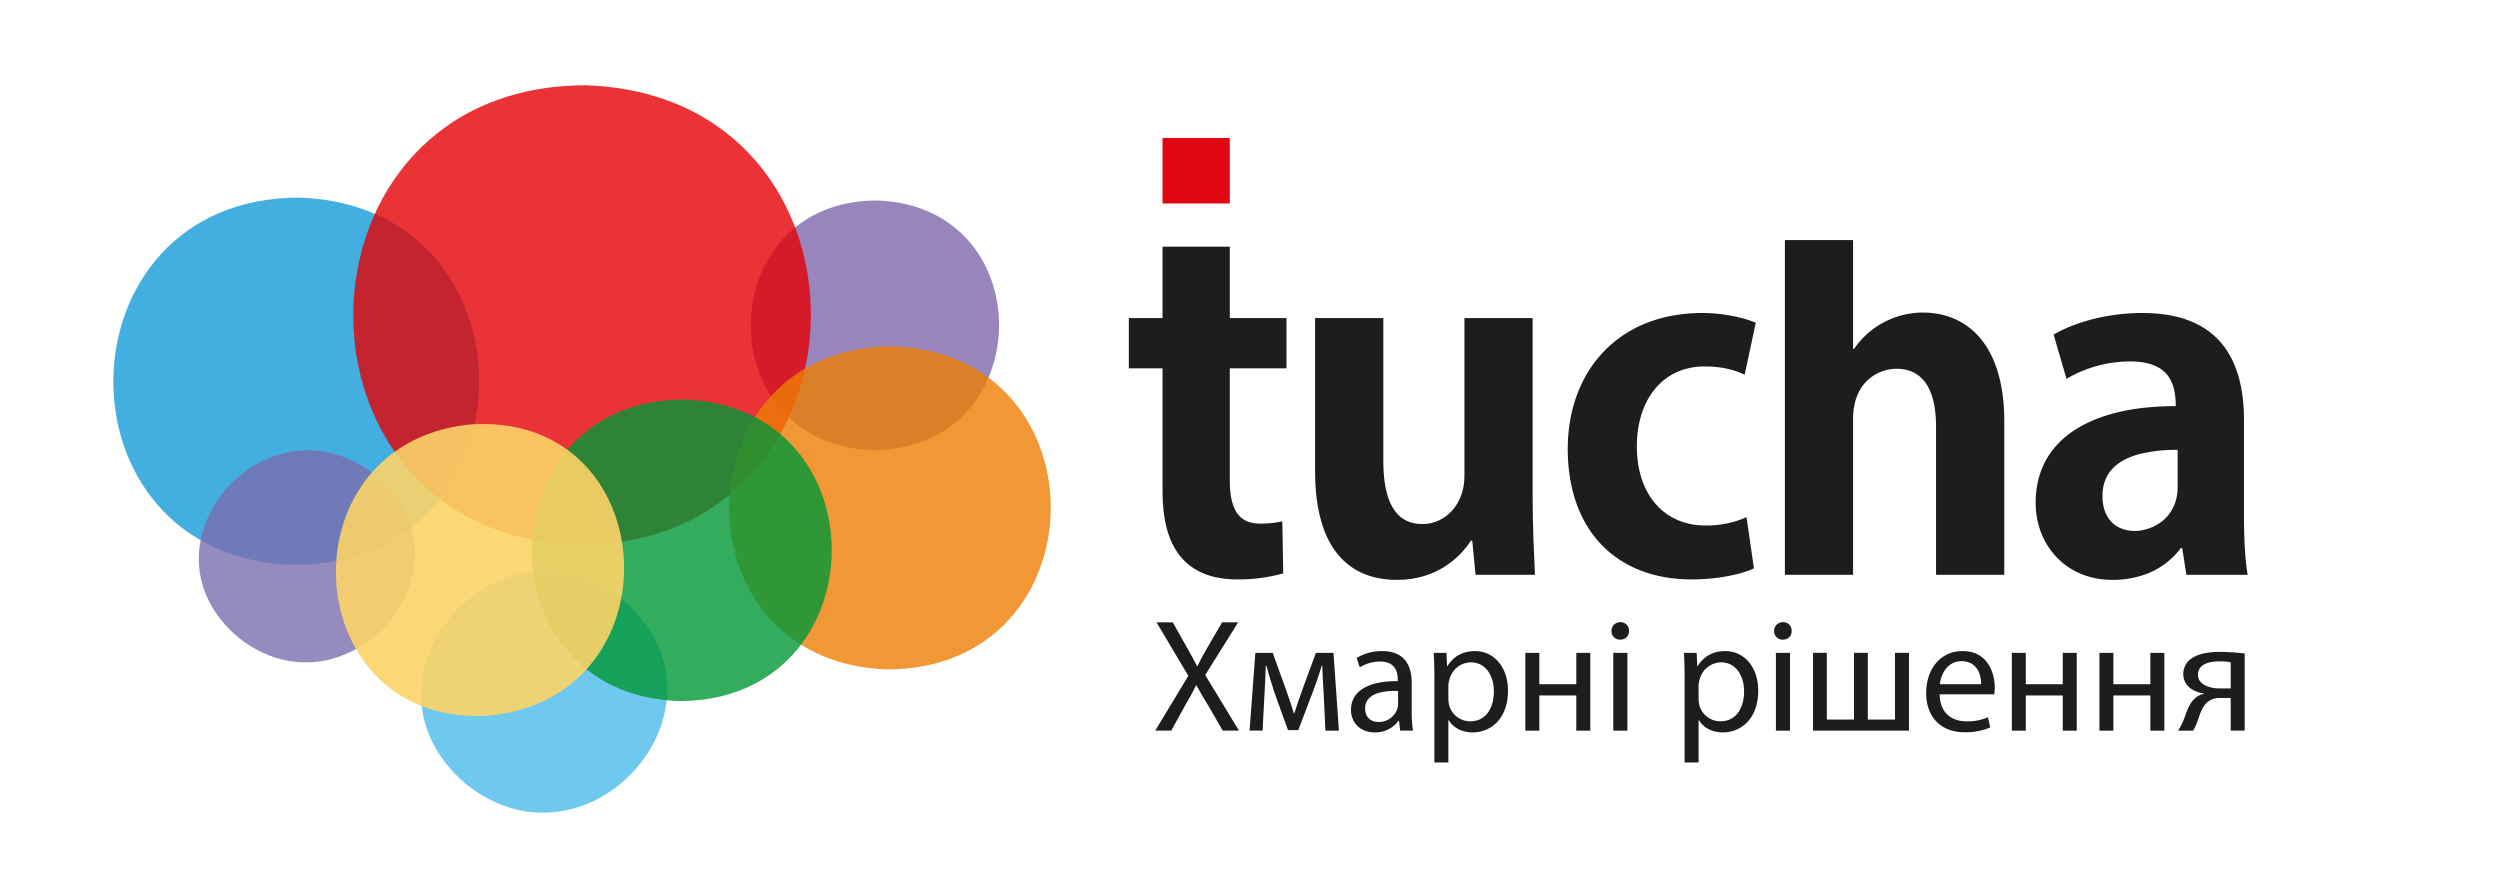 <?xml version="1.0" encoding="UTF-8"?>
<svg xmlns="http://www.w3.org/2000/svg" id="logo" viewBox="0 0 1400 500">
  <defs>
    <style>
      .cls-1 {
        fill: #7d67ab;
      }

      .cls-1, .cls-2, .cls-3, .cls-4, .cls-5, .cls-6, .cls-7, .cls-8 {
        fill-rule: evenodd;
      }

      .cls-1, .cls-2, .cls-3, .cls-4, .cls-5, .cls-6, .cls-7 {
        opacity: 0.8;
      }

      .cls-2 {
        fill: #4bbbeb;
      }

      .cls-3 {
        fill: #149bd8;
      }

      .cls-4 {
        fill: #e50004;
      }

      .cls-5 {
        fill: #ed7d04;
      }

      .cls-6 {
        fill: #009736;
      }

      .cls-7 {
        fill: #7b6eaf;
      }

      .cls-8 {
        fill: #fcd367;
        opacity: 0.9;
      }

      .cls-9 {
        fill: #1d1e1c;
      }

      .cls-10 {
        fill: #e10814;
      }
    </style>
  </defs>
  <g>
    <path class="cls-1" d="M491.097,112.276c92.717,3.131,90.383,139.709-2.338,139.739C396.082,248.885,398.392,112.317,491.097,112.276Z"></path>
    <path class="cls-2" d="M348.66,335.849c68.738,58.734-18.74,158.314-87.795,103.188C192.122,380.284,279.602,280.709,348.66,335.849Z"></path>
    <path class="cls-3" d="M167.599,110.653c136.512,4.64,133.151,205.728-3.436,205.782C27.69,311.82,31.037,110.706,167.599,110.653Z"></path>
    <path class="cls-4" d="M328.092,47.755c170.787,5.745,166.57,257.402-4.283,257.452C153.039,299.446,157.247,47.79,328.092,47.755Z"></path>
    <path class="cls-5" d="M499.883,193.949c119.995,4.053,117.057,180.881-3.021,180.92C376.87,370.818,379.814,193.963,499.883,193.949Z"></path>
    <path class="cls-6" d="M383.15,223.744c111.988,3.814,109.25,168.815-2.814,168.868C268.35,388.805,271.127,223.806,383.15,223.744Z"></path>
    <path class="cls-7" d="M210.334,266.272c60.305,51.583-16.453,138.916-77.058,90.568C72.952,305.292,149.728,217.884,210.334,266.272Z"></path>
    <path class="cls-8" d="M262.229,237.772c108.709-8.486,118.985,150.898,13.15,162.853C166.707,409.128,156.369,249.702,262.229,237.772Z"></path>
  </g>
  <g>
    <g>
      <path class="cls-9" d="M858.276,178.116h-38.187v88.511c0,16.263-11.103,26.854-23.488,26.854-15.74,0-21.941-13.666-21.941-35.393V178.116h-38.209v85.694c0,43.105,18.599,60.93,45.947,60.93,22.186,0,35.367-12.696,41.291-21.947h.78l1.82,19.093h33.288c-.522-12.141-1.302-26.855-1.302-43.892Z"></path>
      <path class="cls-9" d="M688.683,138.122h-37.668v39.994H632.144v28.133h18.872v66.318c0,16.005.757,51.915,42.048,51.915a92.991,92.991,0,0,0,25.544-3.384l-.516-29.144a55.307,55.307,0,0,1-12.382,1.255c-11.608,0-17.026-7.232-17.026-24.504V206.249h31.745V178.116H688.683Z"></path>
      <path class="cls-9" d="M1076.691,175.029a46.833,46.833,0,0,0-38.448,20.382h-.522V134.426h-38.185V321.885h38.185V234.654c0-21.418,14.706-28.135,24.265-28.135,16.526,0,22.205,14.184,22.205,32.527v82.839h38.209V235.921C1122.399,193.628,1102.237,175.029,1076.691,175.029Z"></path>
      <path class="cls-9" d="M1256.629,287.798V235.147c0-31.493-12.141-59.86-56.773-59.86h-1.414c-21.794.258-39.059,6.567-48.42,12.104l7.228,24.762a70.544,70.544,0,0,1,35.367-9.753,48.316,48.316,0,0,1,5.825.293c16.004,1.932,19.977,11.958,19.977,24.729a163.796,163.796,0,0,0-19.977,1.181c-34.956,4.575-58.482,21.761-58.482,52.995,0,23.236,16.526,43.143,43.111,43.143a54.339,54.339,0,0,0,15.371-2.154,42.978,42.978,0,0,0,22.819-15.671h.78l2.32,14.971h34.329C1257.144,313.113,1256.629,300.457,1256.629,287.798Zm-37.15-15.23c0,16.411-12.05,23.325-21.036,24.542a21.436,21.436,0,0,1-2.989.222c-9.559,0-18.06-5.892-18.06-19.597,0-13.557,9.037-20.42,21.049-23.546a85.681,85.681,0,0,1,21.036-2.263Z"></path>
      <path class="cls-9" d="M954.586,205.216c10.567,0,17.522,2.299,22.443,4.638l6.201-29.143c-6.201-2.595-17.542-5.424-29.943-5.424-47.491,0-75.349,33.041-75.349,76.122,0,45.664,27.336,73.073,69.425,73.073,15.224,0,28.368-3.125,34.826-6.2L978.07,289.619a54.997,54.997,0,0,1-23.246,4.637c-21.921,0-38.184-16.262-38.184-44.409C916.64,224.554,930.56,205.216,954.586,205.216Z"></path>
    </g>
    <rect class="cls-10" x="651.015" y="77.265" width="37.668" height="36.677"></rect>
  </g>
  <g>
    <path class="cls-9" d="M684.727,409.155l-7.74-13.409c-3.15-5.13-5.13-8.46-7.02-11.97h-.18c-1.71,3.51-3.42,6.75-6.57,12.06l-7.29,13.319h-8.999l18.539-30.688L647.648,348.498h9.09l8.01,14.219c2.25,3.96,3.959,7.021,5.58,10.26h.27c1.71-3.6,3.24-6.39,5.49-10.26l8.28-14.219h8.999l-18.449,29.519,18.899,31.139Z"></path>
    <path class="cls-9" d="M702.998,365.597h9.72l7.92,21.96c1.08,3.239,2.97,8.549,3.959,11.969h.18c.99-3.239,3.42-10.169,5.13-14.939l7.019-18.989h9.81l3.06,43.559h-7.56l-.99-20.789c-.27-4.68-.63-10.26-.81-15.569h-.27c-1.17,3.96-2.34,7.47-4.77,14.129l-8.37,21.96H721.268l-7.74-21.51c-1.35-4.14-3.24-10.439-4.32-14.489h-.36c-.18,5.13-.45,10.89-.72,15.659l-1.08,20.609h-7.29Z"></path>
    <path class="cls-9" d="M784.087,409.155l-.63-5.49h-.27a16.223,16.223,0,0,1-13.319,6.481c-8.819,0-13.319-6.21-13.319-12.51,0-10.529,9.359-16.289,26.189-16.199v-.9c0-3.6-.99-10.079-9.9-10.079a21.707,21.707,0,0,0-11.339,3.239l-1.8-5.22a27.034,27.034,0,0,1,14.31-3.869c13.319,0,16.559,9.089,16.559,17.819v16.289a61.317,61.317,0,0,0,.72,10.439Zm-1.17-22.23c-8.64-.18-18.45,1.351-18.45,9.81,0,5.13,3.42,7.561,7.47,7.561a10.838,10.838,0,0,0,10.53-7.29,8.268,8.268,0,0,0,.45-2.519Z"></path>
    <path class="cls-9" d="M803.257,379.816c0-5.58-.18-10.079-.36-14.22h7.109l.36,7.47h.18c3.24-5.31,8.37-8.459,15.479-8.459,10.529,0,18.449,8.909,18.449,22.139,0,15.659-9.54,23.399-19.799,23.399-5.76,0-10.799-2.521-13.409-6.84h-.18v23.669h-7.83Zm7.83,11.609a17.877,17.877,0,0,0,.36,3.24,12.221,12.221,0,0,0,11.879,9.27c8.37,0,13.229-6.84,13.229-16.829,0-8.729-4.59-16.199-12.959-16.199a12.636,12.636,0,0,0-11.969,9.81,12.831,12.831,0,0,0-.54,3.239Z"></path>
    <path class="cls-9" d="M862.025,365.597v17.55h20.699V365.597h7.83v43.559h-7.83v-19.709h-20.699v19.709h-7.83V365.597Z"></path>
    <path class="cls-9" d="M912.244,353.357c.09,2.7-1.89,4.86-5.04,4.86a4.709,4.709,0,0,1-4.77-4.86,4.825,4.825,0,0,1,4.95-4.949A4.7,4.7,0,0,1,912.244,353.357Zm-8.819,55.798V365.597h7.919v43.559Z"></path>
    <path class="cls-9" d="M943.383,379.816c0-5.58-.18-10.079-.359-14.22h7.109l.36,7.47h.18c3.24-5.31,8.37-8.459,15.479-8.459,10.529,0,18.449,8.909,18.449,22.139,0,15.659-9.54,23.399-19.799,23.399-5.76,0-10.8-2.521-13.41-6.84h-.18v23.669h-7.83Zm7.83,11.609a17.777,17.777,0,0,0,.36,3.24,12.219,12.219,0,0,0,11.879,9.27c8.37,0,13.229-6.84,13.229-16.829,0-8.729-4.59-16.199-12.959-16.199a12.636,12.636,0,0,0-11.97,9.81,12.809,12.809,0,0,0-.54,3.239Z"></path>
    <path class="cls-9" d="M1003.322,353.357c.09,2.7-1.891,4.86-5.04,4.86a4.709,4.709,0,0,1-4.77-4.86,4.825,4.825,0,0,1,4.949-4.949A4.701,4.701,0,0,1,1003.322,353.357Zm-8.82,55.798V365.597h7.92v43.559Z"></path>
    <path class="cls-9" d="M1023.031,365.597v37.349h15.209V365.597h7.739v37.349h15.21V365.597h7.829v43.559H1015.291V365.597Z"></path>
    <path class="cls-9" d="M1086.211,388.816c.18,10.709,7.019,15.119,14.94,15.119a28.64,28.64,0,0,0,12.059-2.25l1.35,5.67a35.281,35.281,0,0,1-14.489,2.7c-13.409,0-21.419-8.82-21.419-21.96,0-13.139,7.739-23.488,20.429-23.488,14.22,0,18,12.509,18,20.518a29.887,29.887,0,0,1-.271,3.691Zm23.219-5.67c.091-5.04-2.069-12.869-10.979-12.869-8.01,0-11.52,7.379-12.15,12.869Z"></path>
    <path class="cls-9" d="M1134.45,365.597v17.55h20.699V365.597h7.829v43.559h-7.829v-19.709H1134.45v19.709h-7.83V365.597Z"></path>
    <path class="cls-9" d="M1183.499,365.597v17.55h20.699V365.597h7.829v43.559h-7.829v-19.709H1183.499v19.709h-7.83V365.597Z"></path>
    <path class="cls-9" d="M1257.027,409.155h-7.83V390.886h-5.85a10.291,10.291,0,0,0-7.29,2.431c-3.239,2.609-4.409,8.009-6.119,12.239a26.875,26.875,0,0,1-1.801,3.6h-8.459a28.412,28.412,0,0,0,2.699-4.95c1.891-4.229,2.971-9.899,6.84-13.139a10.393,10.393,0,0,1,4.95-2.521v-.27c-5.67-.63-11.52-4.14-11.52-10.8a10.493,10.493,0,0,1,5.76-9.449c3.6-2.07,8.909-2.971,14.579-2.971a121.281,121.281,0,0,1,14.04.9Zm-7.83-38.339a44.279,44.279,0,0,0-6.569-.449c-5.4,0-11.79,1.529-11.79,7.56,0,5.579,6.93,7.56,11.609,7.56h6.75Z"></path>
  </g>
</svg>
